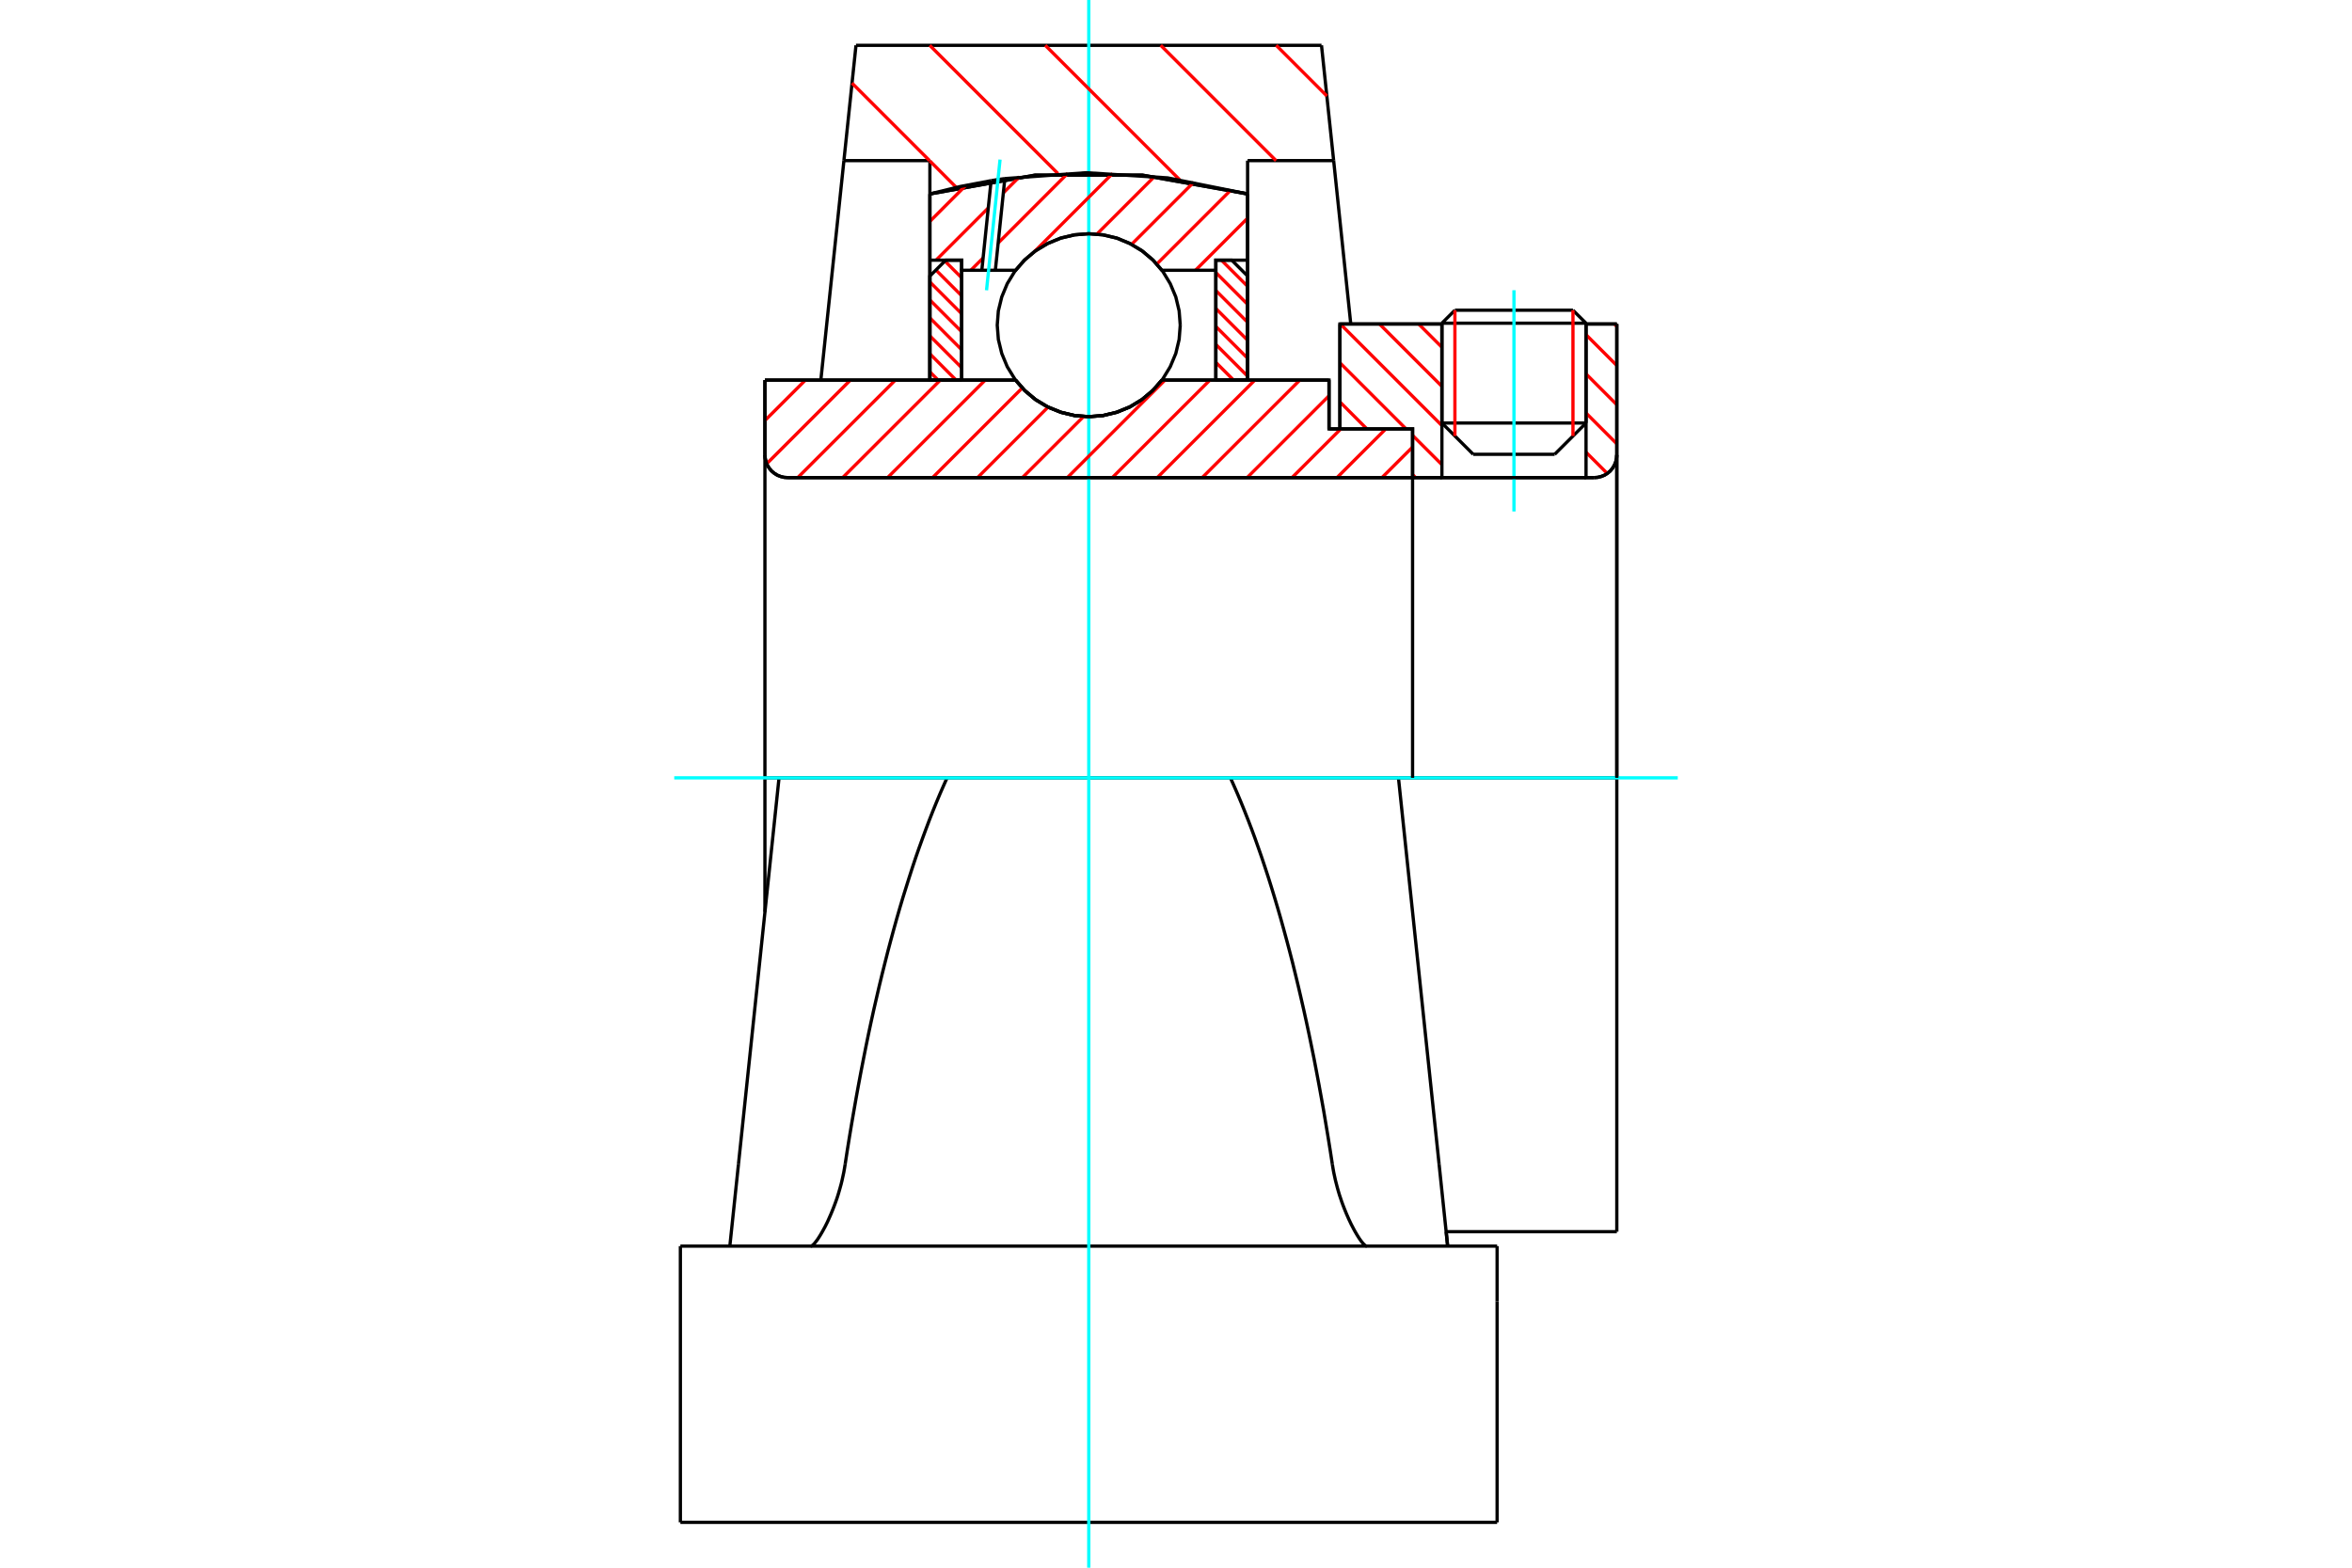 <?xml version="1.0" standalone="no"?>
<!DOCTYPE svg PUBLIC "-//W3C//DTD SVG 1.1//EN"
	"http://www.w3.org/Graphics/SVG/1.1/DTD/svg11.dtd">
<svg xmlns="http://www.w3.org/2000/svg" height="100%" width="100%" viewBox="0 0 36000 24000">
	<rect x="-1800" y="-1200" width="39600" height="26400" style="fill:#FFF"/>
	<g style="fill:none; fill-rule:evenodd" transform="matrix(1 0 0 1 0 0)">
		<g style="fill:none; stroke:#000; stroke-width:50; shape-rendering:geometricPrecision">
			<line x1="20342" y1="6566" x2="20509" y2="6566"/>
			<line x1="20342" y1="5819" x2="20342" y2="6566"/>
			<line x1="11924" y1="11908" x2="11708" y2="11908"/>
			<line x1="11708" y1="13960" x2="11708" y2="11908"/>
			<line x1="11708" y1="5819" x2="15544" y2="5819"/>
			<line x1="17785" y1="5819" x2="20342" y2="5819"/>
			<polyline points="15544,5819 15687,5981 15853,6120 16038,6231 16239,6312 16449,6362 16665,6379 16880,6362 17091,6312 17291,6231 17476,6120 17642,5981 17785,5819"/>
			<polyline points="11708,6965 11713,7019 11726,7072 11746,7123 11775,7169 11810,7211 11852,7246 11898,7275 11949,7295 12002,7308 12056,7312"/>
			<line x1="11708" y1="6965" x2="11708" y2="11908"/>
			<line x1="11708" y1="6965" x2="11708" y2="5819"/>
			<line x1="24276" y1="6476" x2="24276" y2="4960"/>
			<line x1="23796" y1="6955" x2="24276" y2="6476"/>
			<line x1="22070" y1="6476" x2="22549" y2="6955"/>
			<line x1="22070" y1="4960" x2="22070" y2="6476"/>
			<line x1="22070" y1="4960" x2="20509" y2="4960"/>
			<line x1="20509" y1="6566" x2="20509" y2="4960"/>
			<line x1="24400" y1="7312" x2="12056" y2="7312"/>
			<polyline points="24400,7312 24454,7308 24507,7295 24558,7275 24604,7246 24646,7211 24681,7169 24709,7123 24730,7072 24743,7019 24747,6965"/>
			<line x1="24747" y1="4960" x2="24747" y2="6965"/>
			<line x1="24747" y1="4960" x2="24276" y2="4960"/>
			<polyline points="24747,18856 24747,11908 21405,11908"/>
			<line x1="24747" y1="6965" x2="24747" y2="11908"/>
			<line x1="22070" y1="6476" x2="24276" y2="6476"/>
			<line x1="24276" y1="4948" x2="22070" y2="4948"/>
			<line x1="22269" y1="4749" x2="24076" y2="4749"/>
			<line x1="23796" y1="6955" x2="22549" y2="6955"/>
			<line x1="22135" y1="18856" x2="24747" y2="18856"/>
			<line x1="22070" y1="4948" x2="22070" y2="4960"/>
			<line x1="24276" y1="4960" x2="24276" y2="4948"/>
			<line x1="22269" y1="4749" x2="22070" y2="4948"/>
			<line x1="24276" y1="4948" x2="24076" y2="4749"/>
			<line x1="14496" y1="11908" x2="11924" y2="11908"/>
			<line x1="18833" y1="11908" x2="14496" y2="11908"/>
			<line x1="21405" y1="11908" x2="18833" y2="11908"/>
			<line x1="20413" y1="2459" x2="19096" y2="2459"/>
			<line x1="20227" y1="694" x2="20413" y2="2459"/>
			<line x1="13102" y1="694" x2="20227" y2="694"/>
			<line x1="12917" y1="2459" x2="13102" y2="694"/>
			<line x1="14233" y1="2459" x2="12917" y2="2459"/>
			<line x1="14233" y1="2969" x2="14233" y2="2459"/>
			<polyline points="19096,2969 17484,2681 15845,2681 14233,2969"/>
			<line x1="19096" y1="2459" x2="19096" y2="2969"/>
			<polyline points="18833,11908 18888,12031 18943,12157 18997,12286 19051,12419 19104,12554 19157,12692 19209,12833 19260,12977 19311,13123 19361,13273 19411,13425 19460,13581 19508,13738 19556,13899 19603,14062 19649,14228 19695,14397 19740,14567 19785,14741 19828,14917 19871,15095 19913,15276 19955,15459 19996,15645 20036,15832 20075,16022 20114,16214 20151,16408 20188,16605 20224,16803 20260,17003 20294,17206 20328,17410 20361,17616 20393,17824"/>
			<line x1="22027" y1="17824" x2="21405" y2="11908"/>
			<line x1="14233" y1="5819" x2="14233" y2="2969"/>
			<line x1="12564" y1="5819" x2="12917" y2="2459"/>
			<line x1="11303" y1="17824" x2="11171" y2="19077"/>
			<line x1="11924" y1="11908" x2="11303" y2="17824"/>
			<line x1="19096" y1="2969" x2="19096" y2="5819"/>
			<line x1="10414" y1="19077" x2="22915" y2="19077"/>
			<polyline points="12936,17824 12968,17616 13001,17410 13035,17206 13070,17003 13105,16803 13141,16605 13178,16408 13216,16214 13254,16022 13293,15832 13333,15645 13374,15459 13416,15276 13458,15095 13501,14917 13545,14741 13589,14567 13634,14397 13680,14228 13726,14062 13773,13899 13821,13738 13870,13581 13919,13425 13968,13273 14018,13123 14069,12977 14121,12833 14173,12692 14225,12554 14278,12419 14332,12286 14386,12157 14441,12031 14496,11908"/>
			<polyline points="12408,19077 12415,19076 12424,19073 12433,19067 12443,19059 12455,19048 12467,19035 12480,19019 12494,19001 12509,18981 12524,18959 12540,18934 12557,18907 12574,18878 12592,18847 12610,18814 12629,18779 12647,18743 12666,18705 12684,18665 12702,18624 12720,18583 12738,18539 12756,18494 12774,18447 12792,18398 12810,18347 12827,18294 12843,18240 12859,18184 12875,18126 12889,18068 12902,18008 12915,17948 12926,17886 12936,17824"/>
			<polyline points="20393,17824 20403,17886 20414,17948 20427,18008 20440,18068 20455,18126 20470,18184 20486,18240 20502,18294 20520,18347 20537,18398 20555,18447 20573,18494 20591,18539 20609,18583 20627,18624 20645,18665 20664,18705 20682,18743 20701,18779 20719,18814 20737,18847 20755,18878 20772,18907 20789,18934 20805,18959 20820,18981 20835,19001 20849,19019 20862,19035 20875,19048 20886,19059 20896,19067 20906,19073 20914,19076 20921,19077"/>
			<line x1="22158" y1="19077" x2="22027" y2="17824"/>
			<line x1="10414" y1="23306" x2="22915" y2="23306"/>
			<line x1="22135" y1="18856" x2="22158" y2="19077"/>
			<line x1="20413" y1="2459" x2="20675" y2="4960"/>
			<line x1="22915" y1="19923" x2="22915" y2="19077"/>
			<line x1="22915" y1="23306" x2="22915" y2="19923"/>
			<polyline points="10414,23306 10414,19923 10414,19077"/>
		</g>
		<g style="fill:none; stroke:#0FF; stroke-width:50; shape-rendering:geometricPrecision">
			<line x1="23173" y1="7830" x2="23173" y2="4443"/>
			<line x1="16665" y1="24000" x2="16665" y2="0"/>
			<line x1="10320" y1="11908" x2="25680" y2="11908"/>
		</g>
		<g style="fill:none; stroke:#F00; stroke-width:50; shape-rendering:geometricPrecision">
			<line x1="19534" y1="694" x2="20309" y2="1469"/>
			<line x1="17766" y1="694" x2="19531" y2="2459"/>
			<line x1="15999" y1="694" x2="18056" y2="2752"/>
			<line x1="14231" y1="694" x2="16193" y2="2657"/>
			<line x1="13041" y1="1272" x2="14228" y2="2459"/>
			<line x1="14233" y1="2464" x2="14640" y2="2872"/>
		</g>
		<g style="fill:none; stroke:#000; stroke-width:50; shape-rendering:geometricPrecision">
			<polyline points="19096,2969 17484,2681 15845,2681 14233,2969"/>
		</g>
		<g style="fill:none; stroke:#F00; stroke-width:50; shape-rendering:geometricPrecision">
			<line x1="24076" y1="4749" x2="24076" y2="6675"/>
			<line x1="22269" y1="6675" x2="22269" y2="4749"/>
			<line x1="14233" y1="5693" x2="14359" y2="5819"/>
			<line x1="14233" y1="5417" x2="14634" y2="5819"/>
			<line x1="14233" y1="5142" x2="14719" y2="5629"/>
			<line x1="14233" y1="4867" x2="14719" y2="5354"/>
			<line x1="14233" y1="4592" x2="14719" y2="5078"/>
			<line x1="14233" y1="4317" x2="14719" y2="4803"/>
			<line x1="14325" y1="4134" x2="14719" y2="4528"/>
			<line x1="14462" y1="3996" x2="14719" y2="4253"/>
		</g>
		<g style="fill:none; stroke:#000; stroke-width:50; shape-rendering:geometricPrecision">
			<polyline points="14719,5819 14719,3983 14476,3983 14233,4226 14233,5819 14719,5819"/>
		</g>
		<g style="fill:none; stroke:#F00; stroke-width:50; shape-rendering:geometricPrecision">
			<line x1="18695" y1="3983" x2="19096" y2="4384"/>
			<line x1="18610" y1="4173" x2="19096" y2="4659"/>
			<line x1="18610" y1="4448" x2="19096" y2="4934"/>
			<line x1="18610" y1="4723" x2="19096" y2="5209"/>
			<line x1="18610" y1="4998" x2="19096" y2="5484"/>
			<line x1="18610" y1="5273" x2="19096" y2="5759"/>
			<line x1="18610" y1="5548" x2="18881" y2="5819"/>
		</g>
		<g style="fill:none; stroke:#000; stroke-width:50; shape-rendering:geometricPrecision">
			<polyline points="18610,5819 18610,3983 18853,3983 19096,4226 19096,5819 18610,5819"/>
			<polyline points="18065,4978 18048,4759 17997,4546 17912,4343 17798,4155 17655,3988 17488,3845 17300,3731 17097,3646 16884,3595 16665,3578 16446,3595 16232,3646 16029,3731 15841,3845 15674,3988 15532,4155 15417,4343 15333,4546 15281,4759 15264,4978 15281,5197 15333,5411 15417,5614 15532,5801 15674,5969 15841,6111 16029,6226 16232,6310 16446,6362 16665,6379 16884,6362 17097,6310 17300,6226 17488,6111 17655,5969 17798,5801 17912,5614 17997,5411 18048,5197 18065,4978"/>
		</g>
		<g style="fill:none; stroke:#F00; stroke-width:50; shape-rendering:geometricPrecision">
			<line x1="24711" y1="4960" x2="24747" y2="4997"/>
			<line x1="24276" y1="5124" x2="24747" y2="5596"/>
			<line x1="24276" y1="5724" x2="24747" y2="6196"/>
			<line x1="24276" y1="6323" x2="24747" y2="6795"/>
			<line x1="24276" y1="6923" x2="24601" y2="7248"/>
			<line x1="21714" y1="4960" x2="22070" y2="5316"/>
			<line x1="21114" y1="4960" x2="22070" y2="5915"/>
			<line x1="20515" y1="4960" x2="22070" y2="6515"/>
			<line x1="20509" y1="5554" x2="21521" y2="6566"/>
			<line x1="21621" y1="6665" x2="22070" y2="7114"/>
			<line x1="20509" y1="6153" x2="20921" y2="6566"/>
			<line x1="21621" y1="7265" x2="21668" y2="7312"/>
		</g>
		<g style="fill:none; stroke:#000; stroke-width:50; shape-rendering:geometricPrecision">
			<line x1="24747" y1="11908" x2="24747" y2="4960"/>
			<polyline points="24400,7312 24454,7308 24507,7295 24558,7275 24604,7246 24646,7211 24681,7169 24709,7123 24730,7072 24743,7019 24747,6965"/>
			<polyline points="24400,7312 24276,7312 24276,4960"/>
			<polyline points="24276,7312 22070,7312 22070,4960"/>
			<polyline points="22070,7312 21621,7312 21621,11908"/>
			<polyline points="21621,7312 21621,6566 20509,6566 20509,4960 22070,4960"/>
			<line x1="24276" y1="4960" x2="24747" y2="4960"/>
		</g>
		<g style="fill:none; stroke:#F00; stroke-width:50; shape-rendering:geometricPrecision">
			<line x1="19096" y1="3340" x2="18298" y2="4138"/>
			<line x1="18841" y1="2908" x2="17706" y2="4043"/>
			<line x1="18272" y1="2789" x2="17320" y2="3741"/>
			<line x1="17669" y1="2704" x2="16789" y2="3584"/>
			<line x1="17029" y1="2656" x2="15834" y2="3851"/>
			<line x1="16344" y1="2653" x2="15279" y2="3719"/>
			<line x1="15047" y1="3950" x2="14859" y2="4138"/>
			<line x1="15604" y1="2706" x2="15358" y2="2952"/>
			<line x1="15127" y1="3183" x2="14327" y2="3983"/>
			<line x1="14779" y1="2842" x2="14233" y2="3389"/>
		</g>
		<g style="fill:none; stroke:#000; stroke-width:50; shape-rendering:geometricPrecision">
			<polyline points="14233,5819 14233,3983 14233,2969"/>
			<polyline points="15170,2766 14699,2855 14233,2969"/>
			<polyline points="15380,2734 15275,2749 15170,2766"/>
			<polyline points="19096,2969 17872,2723 16626,2644 15380,2734"/>
			<polyline points="19096,2969 19096,3983 18610,3983 18610,4138 18610,5819"/>
			<polyline points="18610,4138 17785,4138 17642,3976 17476,3837 17291,3726 17091,3644 16880,3595 16665,3578 16449,3595 16239,3644 16038,3726 15853,3837 15687,3976 15544,4138 15235,4138 15028,4138 14719,4138 14719,5819"/>
			<polyline points="14719,4138 14719,3983 14233,3983"/>
			<line x1="19096" y1="3983" x2="19096" y2="5819"/>
		</g>
		<g style="fill:none; stroke:#0FF; stroke-width:50; shape-rendering:geometricPrecision">
			<line x1="15100" y1="4444" x2="15307" y2="2443"/>
		</g>
		<g style="fill:none; stroke:#000; stroke-width:50; shape-rendering:geometricPrecision">
			<line x1="15028" y1="4138" x2="15170" y2="2766"/>
			<line x1="15235" y1="4138" x2="15380" y2="2734"/>
		</g>
		<g style="fill:none; stroke:#F00; stroke-width:50; shape-rendering:geometricPrecision">
			<line x1="21621" y1="6844" x2="21152" y2="7312"/>
			<line x1="21211" y1="6566" x2="20464" y2="7312"/>
			<line x1="20523" y1="6566" x2="19776" y2="7312"/>
			<line x1="20342" y1="6059" x2="19089" y2="7312"/>
			<line x1="19895" y1="5819" x2="18401" y2="7312"/>
			<line x1="19207" y1="5819" x2="17713" y2="7312"/>
			<line x1="18519" y1="5819" x2="17025" y2="7312"/>
			<line x1="17831" y1="5819" x2="16337" y2="7312"/>
			<line x1="16586" y1="6376" x2="15649" y2="7312"/>
			<line x1="16042" y1="6232" x2="14962" y2="7312"/>
			<line x1="15647" y1="5939" x2="14274" y2="7312"/>
			<line x1="15080" y1="5819" x2="13586" y2="7312"/>
			<line x1="14392" y1="5819" x2="12898" y2="7312"/>
			<line x1="13704" y1="5819" x2="12210" y2="7312"/>
			<line x1="13016" y1="5819" x2="11736" y2="7099"/>
			<line x1="12328" y1="5819" x2="11708" y2="6438"/>
		</g>
		<g style="fill:none; stroke:#000; stroke-width:50; shape-rendering:geometricPrecision">
			<polyline points="11708,5819 11708,6965 11713,7019 11726,7072 11746,7123 11775,7169 11810,7211 11852,7246 11898,7275 11949,7295 12002,7308 12056,7312 21621,7312 21621,6566 20342,6566 20342,5819 17785,5819"/>
			<polyline points="15544,5819 15687,5981 15853,6120 16038,6231 16239,6312 16449,6362 16665,6379 16880,6362 17091,6312 17291,6231 17476,6120 17642,5981 17785,5819"/>
			<polyline points="15544,5819 12195,5819 11708,5819"/>
		</g>
	</g>
</svg>
